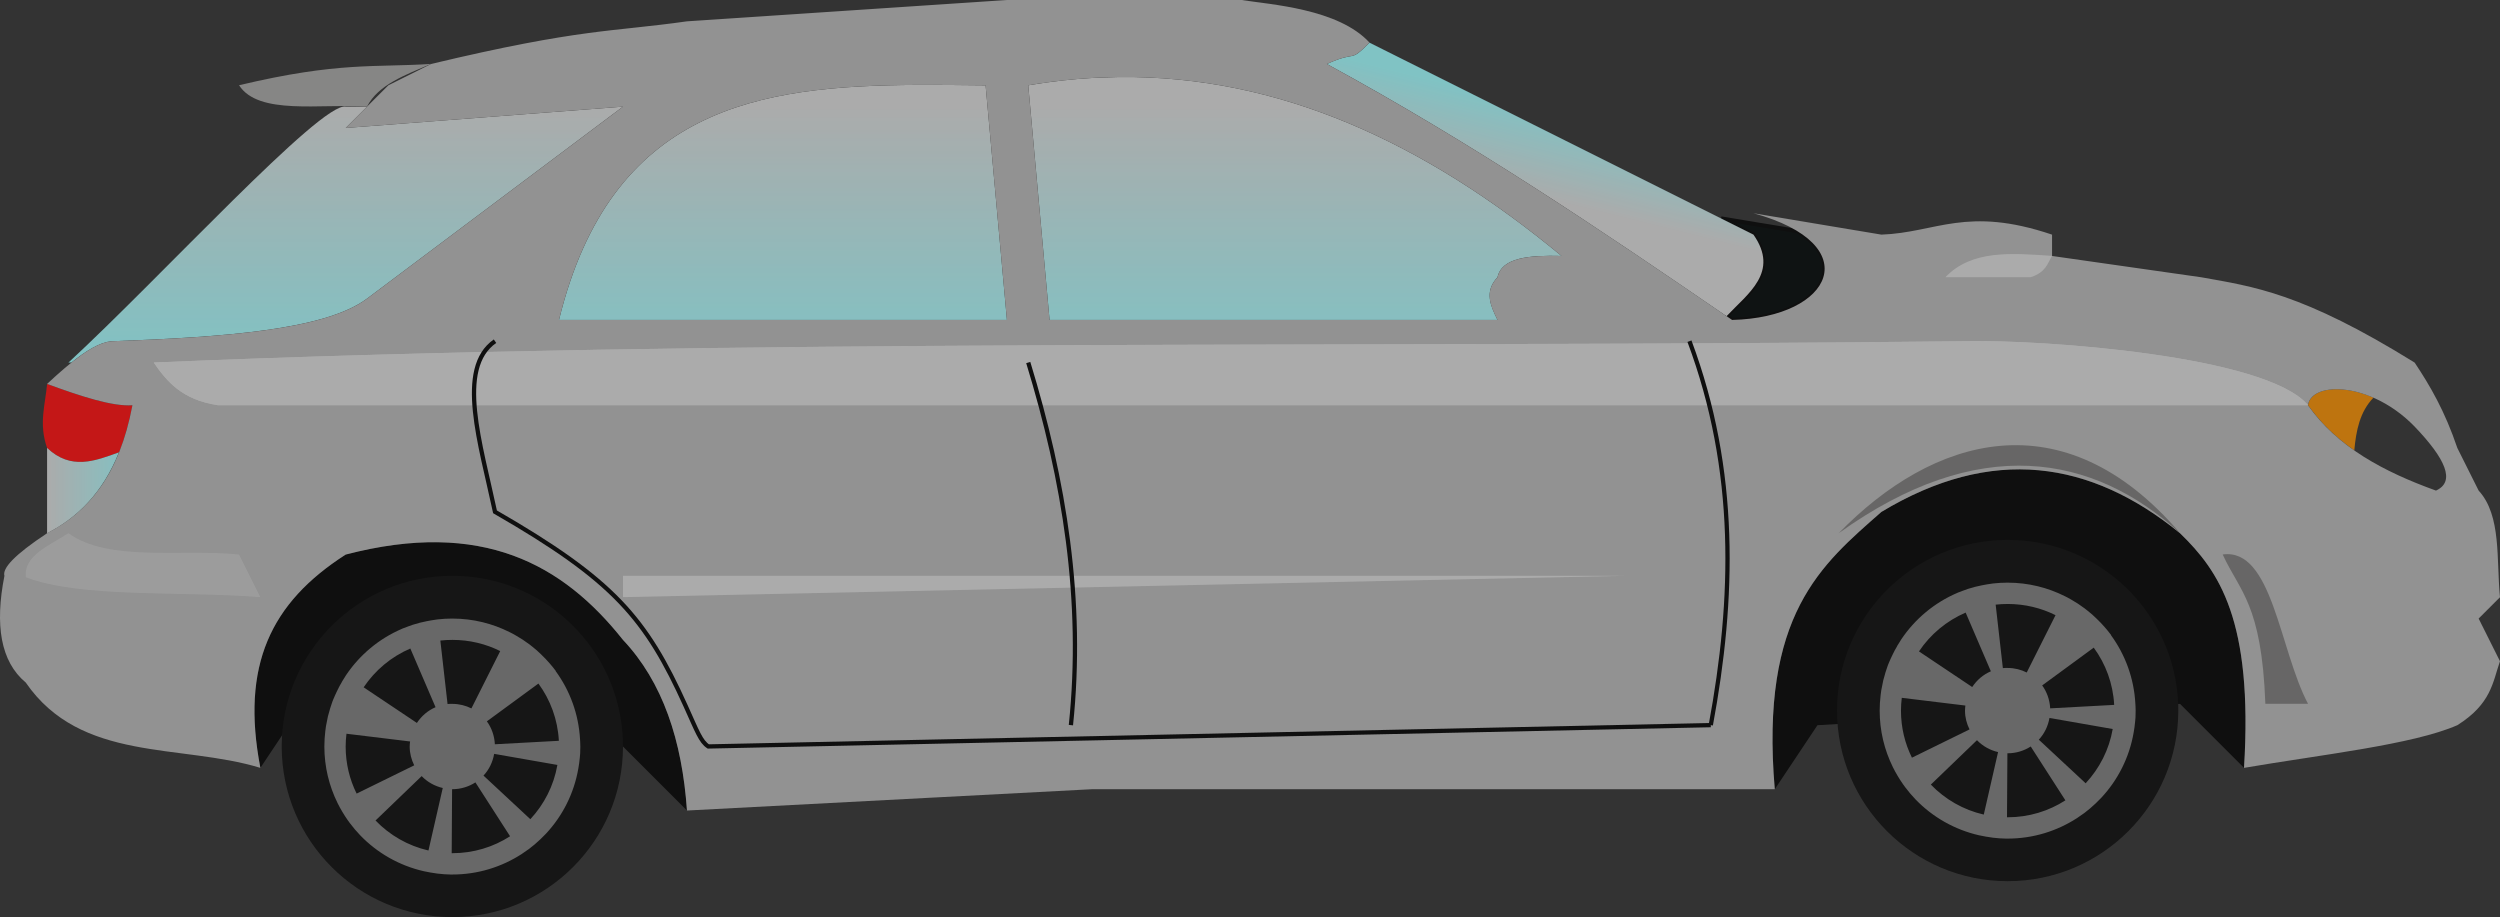 <?xml version="1.0" encoding="UTF-8"?>
<svg version="1.1" viewBox="0 0 586.04 214.99" xmlns="http://www.w3.org/2000/svg" xmlns:xlink="http://www.w3.org/1999/xlink">
<rect x="0" y="0" width="586.04" height="214.99" fill="#333333" stroke="none"/>
<defs>
<linearGradient id="a">
<stop stop-color="#dcdcdc" offset="0"/>
<stop stop-color="#9ffdff" offset="1"/>
</linearGradient>
<linearGradient id="e" x1="430" x2="435" y1="472.36" y2="452.36" gradientUnits="userSpaceOnUse" xlink:href="#a"/>
<linearGradient id="b" x1="619.5" x2="655.5" y1="534.86" y2="534.86" gradientUnits="userSpaceOnUse" xlink:href="#a"/>
<linearGradient id="d" x1="365" x2="365" y1="452.36" y2="512.36" gradientUnits="userSpaceOnUse" xlink:href="#a"/>
<linearGradient id="c" x1="85" x2="105" y1="539.86" y2="539.86" gradientUnits="userSpaceOnUse" xlink:href="#a"/>
</defs>
<g transform="translate(-73.963 -427.38)" opacity=".708">
<path d="m547.44 537.41c-10.314-0.028-21.095 3.135-32.438 9.969-14.027 12.35-28.503 23.965-25 65l10-15 85-5 15 15c2.141-34.656-5.857-46.136-15-55-11.823-9.617-24.302-14.933-37.562-14.969z"/>
<path d="m174.22 554.5c-5.834 0.134-12.222 1.051-19.219 2.875-17.59 11.275-24.621 26.002-20 50l10-15 75 10 15 15c-1.141-16.42-5.679-30.123-15-40-10.989-13.846-24.944-23.354-45.781-22.875z"/>
<path d="m85 517.38c-0.417 4.861-2.002 9.333 0 15 5.626 5.326 11.249 3.058 16.875 1.031 0.021-0.051 0.042-0.105 0.062-0.156 0.302-0.76 0.6-1.536 0.875-2.344 0.014-0.04 0.018-0.085 0.031-0.125 0.209-0.619 0.402-1.259 0.594-1.906 0.072-0.243 0.149-0.472 0.219-0.719 0.251-0.887 0.499-1.808 0.719-2.75 4e-3 -0.019-4e-3 -0.043 0-0.062 0.224-0.963 0.435-1.948 0.625-2.969-4.661 0.339-12.106-2.106-20-5z" fill="#ff0b0b"/>
<path d="m336.25 445.44c-0.492 5e-3 -3.316 0.099-5.25 0.156-0.035 1e-3 -0.059-1e-3 -0.094 0-5.237 0.271-10.539 0.868-15.906 1.781l5 55h105c-0.208-0.417-0.4-0.833-0.594-1.25-1.355-2.917-2.161-5.833 0.594-8.75 1.004-4.664 7.527-5.188 15-5-31.981-26.489-66.166-42.341-103.75-41.938zm-47.219 1.844c-37.09 0.2-71.78 5.23-84.03 55.1h105l-5-55c-5.338-0.051-10.671-0.122-15.969-0.094zm-134.03 5.08c-5.905-1.012-43.333 40.009-65 60.013l0.719-0.031c3.459-2.772 6.66-4.71 9.281-4.969 26.009-0.93 50.13-2.615 60-10l60-45-65 5 5-5-5-0.013z" fill="url(#d)"/>
<path d="m477.5 478.62 7.5 3.75c6.167 8.803-1.286 13.772-6.312 19.125 0.433 0.297 0.879 0.578 1.312 0.875 19.834-0.485 28.631-12.579 15.344-20.781l-17.84-2.97z" fill="#000606" stroke="#000" stroke-width="1px"/>
<path d="m395 437.38c-5 5-2.673 1.667-10 5 34.306 18.679 64.117 38.867 93.688 59.125 5.027-5.353 12.479-10.322 6.312-19.125l-90-45z" fill="url(#e)"/>
<path d="m628.72 519.94v0.031c0.513 0.184 1.042 0.37 1.562 0.594-0.522-0.226-1.048-0.44-1.562-0.625z" fill="url(#b)"/>
<path d="m630.34 520.59c-3.217 3.332-4.076 7.745-4.5 12.375 5.609 3.911 12.156 6.886 19.156 9.406 4.672-2.119 2.189-7.49-5-15-3.038-3.139-6.397-5.363-9.656-6.781z" fill="url(#b)"/>
<path d="m622.16 518.62c-3.978-0.119-6.83 1.273-7.156 3.75 2.953 4.193 6.633 7.658 10.844 10.594 0.424-4.63 1.283-9.043 4.5-12.375-2.924-1.273-5.769-1.897-8.188-1.969z" fill="#f68e00"/>
<path d="m310 427.38-75 5c-17.5 2.5-24.737 1.579-60 10l-10 5-10 10 65-5-60 45c-9.87 7.386-33.991 9.07-60 10-4.021 0.398-9.357 4.737-15 10 7.894 2.894 15.339 5.339 20 5-3.044 16.34-10.425 25.089-20 30-7.653 5.061-10.526 8.21-10 10-2.264 11.478-0.918 20.068 5 25 12.948 18.783 36.246 14.279 55 20-4.621-23.998 2.41-38.725 20-50 31.984-8.34 50.934 2.277 65 20 9.32 9.877 13.859 23.58 15 40l95-5h160c-3.503-41.035 10.973-52.65 25-65 25.926-15.619 48.981-12.097 70 5 9.143 8.864 17.141 20.344 15 55 17.947-3.077 39.548-5.424 50-10 7.949-5 8.278-10 10-15l-5-10 5-5c-0.868-8.866 0.378-19.141-5-25l-5-10c-2.932-8.671-6.409-14.62-10-20-26.391-16.391-37.809-17.809-50-20l-35-5v-5c-20.122-6.788-27.133-0.466-40 0l-30-5.013c26.652 7.287 18.695 24.434-5 25.013-29.997-20.557-60.192-41.047-95-60 7.327-3.333 5-0.013 10-5.013-7.317-7.977-23.26-8.913-30-9.987h-55zm26.25 18.062c37.584-0.404 71.769 15.448 103.75 41.938-7.473-0.188-13.996 0.336-15 5-3.148 3.333-1.662 6.667 0 10h-105l-5-55c7.2-1.225 14.29-1.863 21.25-1.938zm-47.219 1.844c5.298-0.029 10.63 0.042 15.969 0.094l5 55h-105c12.255-49.865 46.944-54.893 84.031-55.094v5e-5zm333.12 71.344c5.114 0.153 12.081 2.793 17.844 8.75 7.189 7.51 9.672 12.881 5 15-12.254-4.413-23.113-10.22-30-20 0.326-2.477 3.178-3.869 7.156-3.75z" fill="#b8b8b8"/>
<path d="m455 562.36-235 5v-5h235z" fill="#dcdcdc"/>
<path d="m615 522.36h-490c-8.408-1.288-11.893-5.531-15-10 135.51-5.774 283.31-3.351 425-5 17.577-0.384 70.24 3.345 80 15z" fill="#dcdcdc"/>
<path d="m530 492.36c6.146-6.479 15.618-5.641 25-5-1.092 1.81-1.408 3.815-5 5h-20z" fill="#dcdcdc"/>
<path d="m615 522.36h-490c-8.408-1.288-11.893-5.531-15-10 135.51-5.774 283.31-3.351 425-5 17.577-0.384 70.24 3.345 80 15z" fill="#dcdcdc"/>
<path d="m615 592.36h-10c-0.868-23.498-6.046-26.314-10-35 11.631-1.629 13.285 22.309 20 35z" fill="#7c7b7a"/>
<path d="m505 552.36c21.887-22.479 52.513-32.104 80 0-20.438-18.62-47.303-23.437-80 0z" fill="#7c7b7a"/>
<path d="m160 452.36c-10.943-0.723-25.439 2.106-30-5 23.378-5.561 31.835-4.12 45-5-6.005 2.579-12.388 4.875-15 10z" fill="#a8a7a6"/>
<path d="m85 532.38v20c7.136-3.66 13.033-9.486 16.844-18.969-5.613 2.02-11.223 4.28-16.84-1.03z" fill="url(#c)"/>
<path d="m80.022 562.7c-0.562-5.112 5.464-7.399 9.978-10.335 9.451 6.843 26.449 3.624 40 5l5 10c-18.463-1.469-42.068 0.275-54.978-4.665z" fill="#c7c7c7"/>
<path d="m190 507.36c-9.132 6.35-3.378 24.084 0 40 27.911 16.068 35.402 25.009 44.676 45.479 2.727 6.018 3.547 8.376 5.324 9.521l235-5" fill="none" stroke="#000" stroke-width="1px"/>
<path d="m315 512.36c8.47 27.648 13.057 55.815 10 85" fill="none" stroke="#000" stroke-width="1px"/>
<path d="m475 597.36c5.505-29.674 6.363-59.559-5-90" fill="none" stroke="#000" stroke-width="1px"/>
<path transform="translate(40,-65)" d="m145 667.36c0 2.761-2.239 5-5 5s-5-2.239-5-5 2.239-5 5-5c2.695 0 4.906 2.136 4.997 4.83" fill="#0a0a0a" stroke="#f40000"/>
<path transform="translate(40,-65)" d="m180 667.36c0 22.091-17.909 40-40 40s-40-17.909-40-40 17.909-40 40-40c21.563 0 39.246 17.092 39.977 38.643" fill="#0a0a0a"/>
<path d="m180 572.38c-1.143 0-2.265 0.063-3.375 0.188-0.148 0.017-0.29 0.044-0.438 0.062-0.347 0.044-0.688 0.1-1.031 0.156-0.399 0.065-0.794 0.139-1.188 0.219-0.281 0.057-0.565 0.123-0.844 0.188-0.28 0.066-0.567 0.114-0.844 0.188-0.022 6e-3 -0.04 0.025-0.062 0.031-0.486 0.13-0.962 0.253-1.438 0.406-0.327 0.105-0.647 0.228-0.969 0.344-0.5 0.181-1.012 0.356-1.5 0.562-0.043 0.018-0.082 0.044-0.125 0.062-5.376 2.304-9.943 6.127-13.156 10.938-0.122 0.183-0.226 0.377-0.344 0.562-0.179 0.28-0.362 0.557-0.531 0.844-0.059 0.101-0.098 0.211-0.156 0.312-0.145 0.252-0.3 0.494-0.438 0.75-0.208 0.388-0.403 0.79-0.594 1.188-0.158 0.328-0.323 0.666-0.469 1-0.158 0.362-0.325 0.725-0.469 1.094-0.053 0.137-0.105 0.268-0.156 0.406-0.194 0.519-0.366 1.061-0.531 1.594-0.048 0.155-0.08 0.313-0.125 0.469-0.107 0.366-0.219 0.722-0.312 1.094-0.019 0.074-0.044 0.144-0.062 0.219-0.087 0.358-0.145 0.731-0.219 1.094-0.084 0.415-0.183 0.829-0.25 1.25-0.05 0.311-0.085 0.624-0.125 0.938-0.011 0.084-0.021 0.166-0.031 0.25-0.141 1.181-0.219 2.375-0.219 3.594 0 4.758 1.122 9.253 3.094 13.25 0.347 0.703 0.726 1.392 1.125 2.062 0.395 0.664 0.807 1.308 1.25 1.938 0.165 0.234 0.329 0.459 0.5 0.688 0.755 1.009 1.564 1.97 2.438 2.875 3.967 4.113 9.11 7.085 14.875 8.406 0.525 0.12 1.059 0.22 1.594 0.312 0.539 0.093 1.076 0.186 1.625 0.25 0.536 0.062 1.081 0.122 1.625 0.156 0.489 0.03 0.974 0.056 1.469 0.062 0.074 9.9e-4 0.145-4.6e-4 0.219 0 0.063 3.9e-4 0.124 0 0.188 0 5.978 0 11.541-1.768 16.219-4.781 0.526-0.339 1.029-0.692 1.531-1.062 0.06-0.044 0.128-0.08 0.188-0.125 0.945-0.707 1.833-1.47 2.688-2.281 0.443-0.421 0.896-0.866 1.312-1.312 3.885-4.164 6.577-9.428 7.594-15.281 0.145-0.834 0.269-1.675 0.344-2.531 0.034-0.358 0.073-0.732 0.094-1.094 4e-3 -0.073-3e-3 -0.146 0-0.219 0.021-0.435 0.031-0.872 0.031-1.312l-0.031-1.031c-6e-3 -0.19-0.021-0.374-0.031-0.562-0.316-6.01-2.398-11.545-5.719-16.094l0.031-0.031c-0.459-0.628-0.962-1.225-1.469-1.812-0.302-0.35-0.62-0.696-0.938-1.031-0.322-0.342-0.662-0.674-1-1-0.342-0.328-0.673-0.657-1.031-0.969-0.358-0.312-0.721-0.612-1.094-0.906-0.238-0.191-0.475-0.379-0.719-0.562-0.131-0.098-0.273-0.186-0.406-0.281-0.35-0.254-0.701-0.511-1.062-0.75-0.031-0.021-0.062-0.042-0.094-0.062-0.471-0.309-0.949-0.592-1.438-0.875-0.334-0.193-0.659-0.382-1-0.562-0.185-0.098-0.376-0.187-0.562-0.281-4.048-2.034-8.607-3.188-13.438-3.188zm0 5c4.023 0 7.843 0.934 11.219 2.625l-6.75 13.438c-1.349-0.678-2.86-1.062-4.469-1.062-0.378 0-0.758-0.01-1.125 0.031l-1.688-14.875c0.922-0.103 1.863-0.156 2.812-0.156zm-9.844 2.031 5.906 13.75c-1.805 0.77-3.3 2.072-4.375 3.688l-12.48-8.35c2.674-3.997 6.471-7.175 10.938-9.094zm30.031 8.219c2.776 3.789 4.518 8.394 4.781 13.406l-15 0.812c-0.105-2.002-0.769-3.859-1.875-5.375l12.09-8.86zm-45 11.75 14.906 1.812c-0.045 0.387-0.094 0.788-0.094 1.188 0 1.593 0.4 3.07 1.062 4.406l-13.5 6.625c-1.65-3.32-2.57-7.07-2.57-11.02 0-1.014 0.07-2.017 0.188-3zm34.625 4.719 14.812 2.594c-0.847 4.87-3.114 9.252-6.344 12.719l-10.98-10.22c1.291-1.384 2.159-3.149 2.5-5.094zm-17 5.219c1.317 1.363 3.027 2.339 4.938 2.781l-3.35 14.65c-4.82-1.1-9.1-3.6-12.41-7.03l10.812-10.406zm12.594 1.469 8.125 12.625c-3.899 2.513-8.547 3.969-13.531 3.969-0.053 0-0.104 3.2e-4 -0.156 0l0.094-15c0.021 1.3e-4 0.042 0 0.062 0 1.99 0 3.849-0.592 5.406-1.594z" fill="#7d7d7d"/>
<g transform="translate(364.59 -8.419)">
<path transform="translate(40,-65)" d="m180 667.36c0 22.091-17.909 40-40 40s-40-17.909-40-40 17.909-40 40-40c21.563 0 39.246 17.092 39.977 38.643" fill="#0a0a0a"/>
<path d="m180 572.38c-1.143 0-2.265 0.063-3.375 0.188-0.148 0.017-0.29 0.044-0.438 0.062-0.347 0.044-0.688 0.1-1.031 0.156-0.399 0.065-0.794 0.139-1.188 0.219-0.281 0.057-0.565 0.123-0.844 0.188-0.28 0.066-0.567 0.114-0.844 0.188-0.022 6e-3 -0.04 0.025-0.062 0.031-0.486 0.13-0.962 0.253-1.438 0.406-0.327 0.105-0.647 0.228-0.969 0.344-0.5 0.181-1.012 0.356-1.5 0.562-0.043 0.018-0.082 0.044-0.125 0.062-5.376 2.304-9.943 6.127-13.156 10.938-0.122 0.183-0.226 0.377-0.344 0.562-0.179 0.28-0.362 0.557-0.531 0.844-0.059 0.101-0.098 0.211-0.156 0.312-0.145 0.252-0.3 0.494-0.438 0.75-0.208 0.388-0.403 0.79-0.594 1.188-0.158 0.328-0.323 0.666-0.469 1-0.158 0.362-0.325 0.725-0.469 1.094-0.053 0.137-0.105 0.268-0.156 0.406-0.194 0.519-0.366 1.061-0.531 1.594-0.048 0.155-0.08 0.313-0.125 0.469-0.107 0.366-0.219 0.722-0.312 1.094-0.019 0.074-0.044 0.144-0.062 0.219-0.087 0.358-0.145 0.731-0.219 1.094-0.084 0.415-0.183 0.829-0.25 1.25-0.05 0.311-0.085 0.624-0.125 0.938-0.011 0.084-0.021 0.166-0.031 0.25-0.141 1.181-0.219 2.375-0.219 3.594 0 4.758 1.122 9.253 3.094 13.25 0.347 0.703 0.726 1.392 1.125 2.062 0.395 0.664 0.807 1.308 1.25 1.938 0.165 0.234 0.329 0.459 0.5 0.688 0.755 1.009 1.564 1.97 2.438 2.875 3.967 4.113 9.11 7.085 14.875 8.406 0.525 0.12 1.059 0.22 1.594 0.312 0.539 0.093 1.076 0.186 1.625 0.25 0.536 0.062 1.081 0.122 1.625 0.156 0.489 0.03 0.974 0.056 1.469 0.062 0.074 9.9e-4 0.145-4.6e-4 0.219 0 0.063 3.9e-4 0.124 0 0.188 0 5.978 0 11.541-1.768 16.219-4.781 0.526-0.339 1.029-0.692 1.531-1.062 0.06-0.044 0.128-0.08 0.188-0.125 0.945-0.707 1.833-1.47 2.688-2.281 0.443-0.421 0.896-0.866 1.312-1.312 3.885-4.164 6.577-9.428 7.594-15.281 0.145-0.834 0.269-1.675 0.344-2.531 0.034-0.358 0.073-0.732 0.094-1.094 4e-3 -0.073-3e-3 -0.146 0-0.219 0.021-0.435 0.031-0.872 0.031-1.312l-0.031-1.031c-6e-3 -0.19-0.021-0.374-0.031-0.562-0.316-6.01-2.398-11.545-5.719-16.094l0.031-0.031c-0.459-0.628-0.962-1.225-1.469-1.812-0.302-0.35-0.62-0.696-0.938-1.031-0.322-0.342-0.662-0.674-1-1-0.342-0.328-0.673-0.657-1.031-0.969-0.358-0.312-0.721-0.612-1.094-0.906-0.238-0.191-0.475-0.379-0.719-0.562-0.131-0.098-0.273-0.186-0.406-0.281-0.35-0.254-0.701-0.511-1.062-0.75-0.031-0.021-0.062-0.042-0.094-0.062-0.471-0.309-0.949-0.592-1.438-0.875-0.334-0.193-0.659-0.382-1-0.562-0.185-0.098-0.376-0.187-0.562-0.281-4.048-2.034-8.607-3.188-13.438-3.188zm0 5c4.023 0 7.843 0.934 11.219 2.625l-6.75 13.438c-1.349-0.678-2.86-1.062-4.469-1.062-0.378 0-0.758-0.01-1.125 0.031l-1.688-14.875c0.922-0.103 1.863-0.156 2.812-0.156zm-9.844 2.031 5.906 13.75c-1.805 0.77-3.3 2.072-4.375 3.688l-12.48-8.35c2.674-3.997 6.471-7.175 10.938-9.094zm30.031 8.219c2.776 3.789 4.518 8.394 4.781 13.406l-15 0.812c-0.105-2.002-0.769-3.859-1.875-5.375l12.09-8.86zm-45 11.75 14.906 1.812c-0.045 0.387-0.094 0.788-0.094 1.188 0 1.593 0.4 3.07 1.062 4.406l-13.5 6.625c-1.65-3.32-2.57-7.07-2.57-11.02 0-1.014 0.07-2.017 0.188-3zm34.625 4.719 14.812 2.594c-0.847 4.87-3.114 9.252-6.344 12.719l-10.98-10.22c1.291-1.384 2.159-3.149 2.5-5.094zm-17 5.219c1.317 1.363 3.027 2.339 4.938 2.781l-3.35 14.65c-4.82-1.1-9.1-3.6-12.41-7.03l10.812-10.406zm12.594 1.469 8.125 12.625c-3.899 2.513-8.547 3.969-13.531 3.969-0.053 0-0.104 3.2e-4 -0.156 0l0.094-15c0.021 1.3e-4 0.042 0 0.062 0 1.99 0 3.849-0.592 5.406-1.594z" fill="#7d7d7d"/>
</g>
</g>
</svg>
